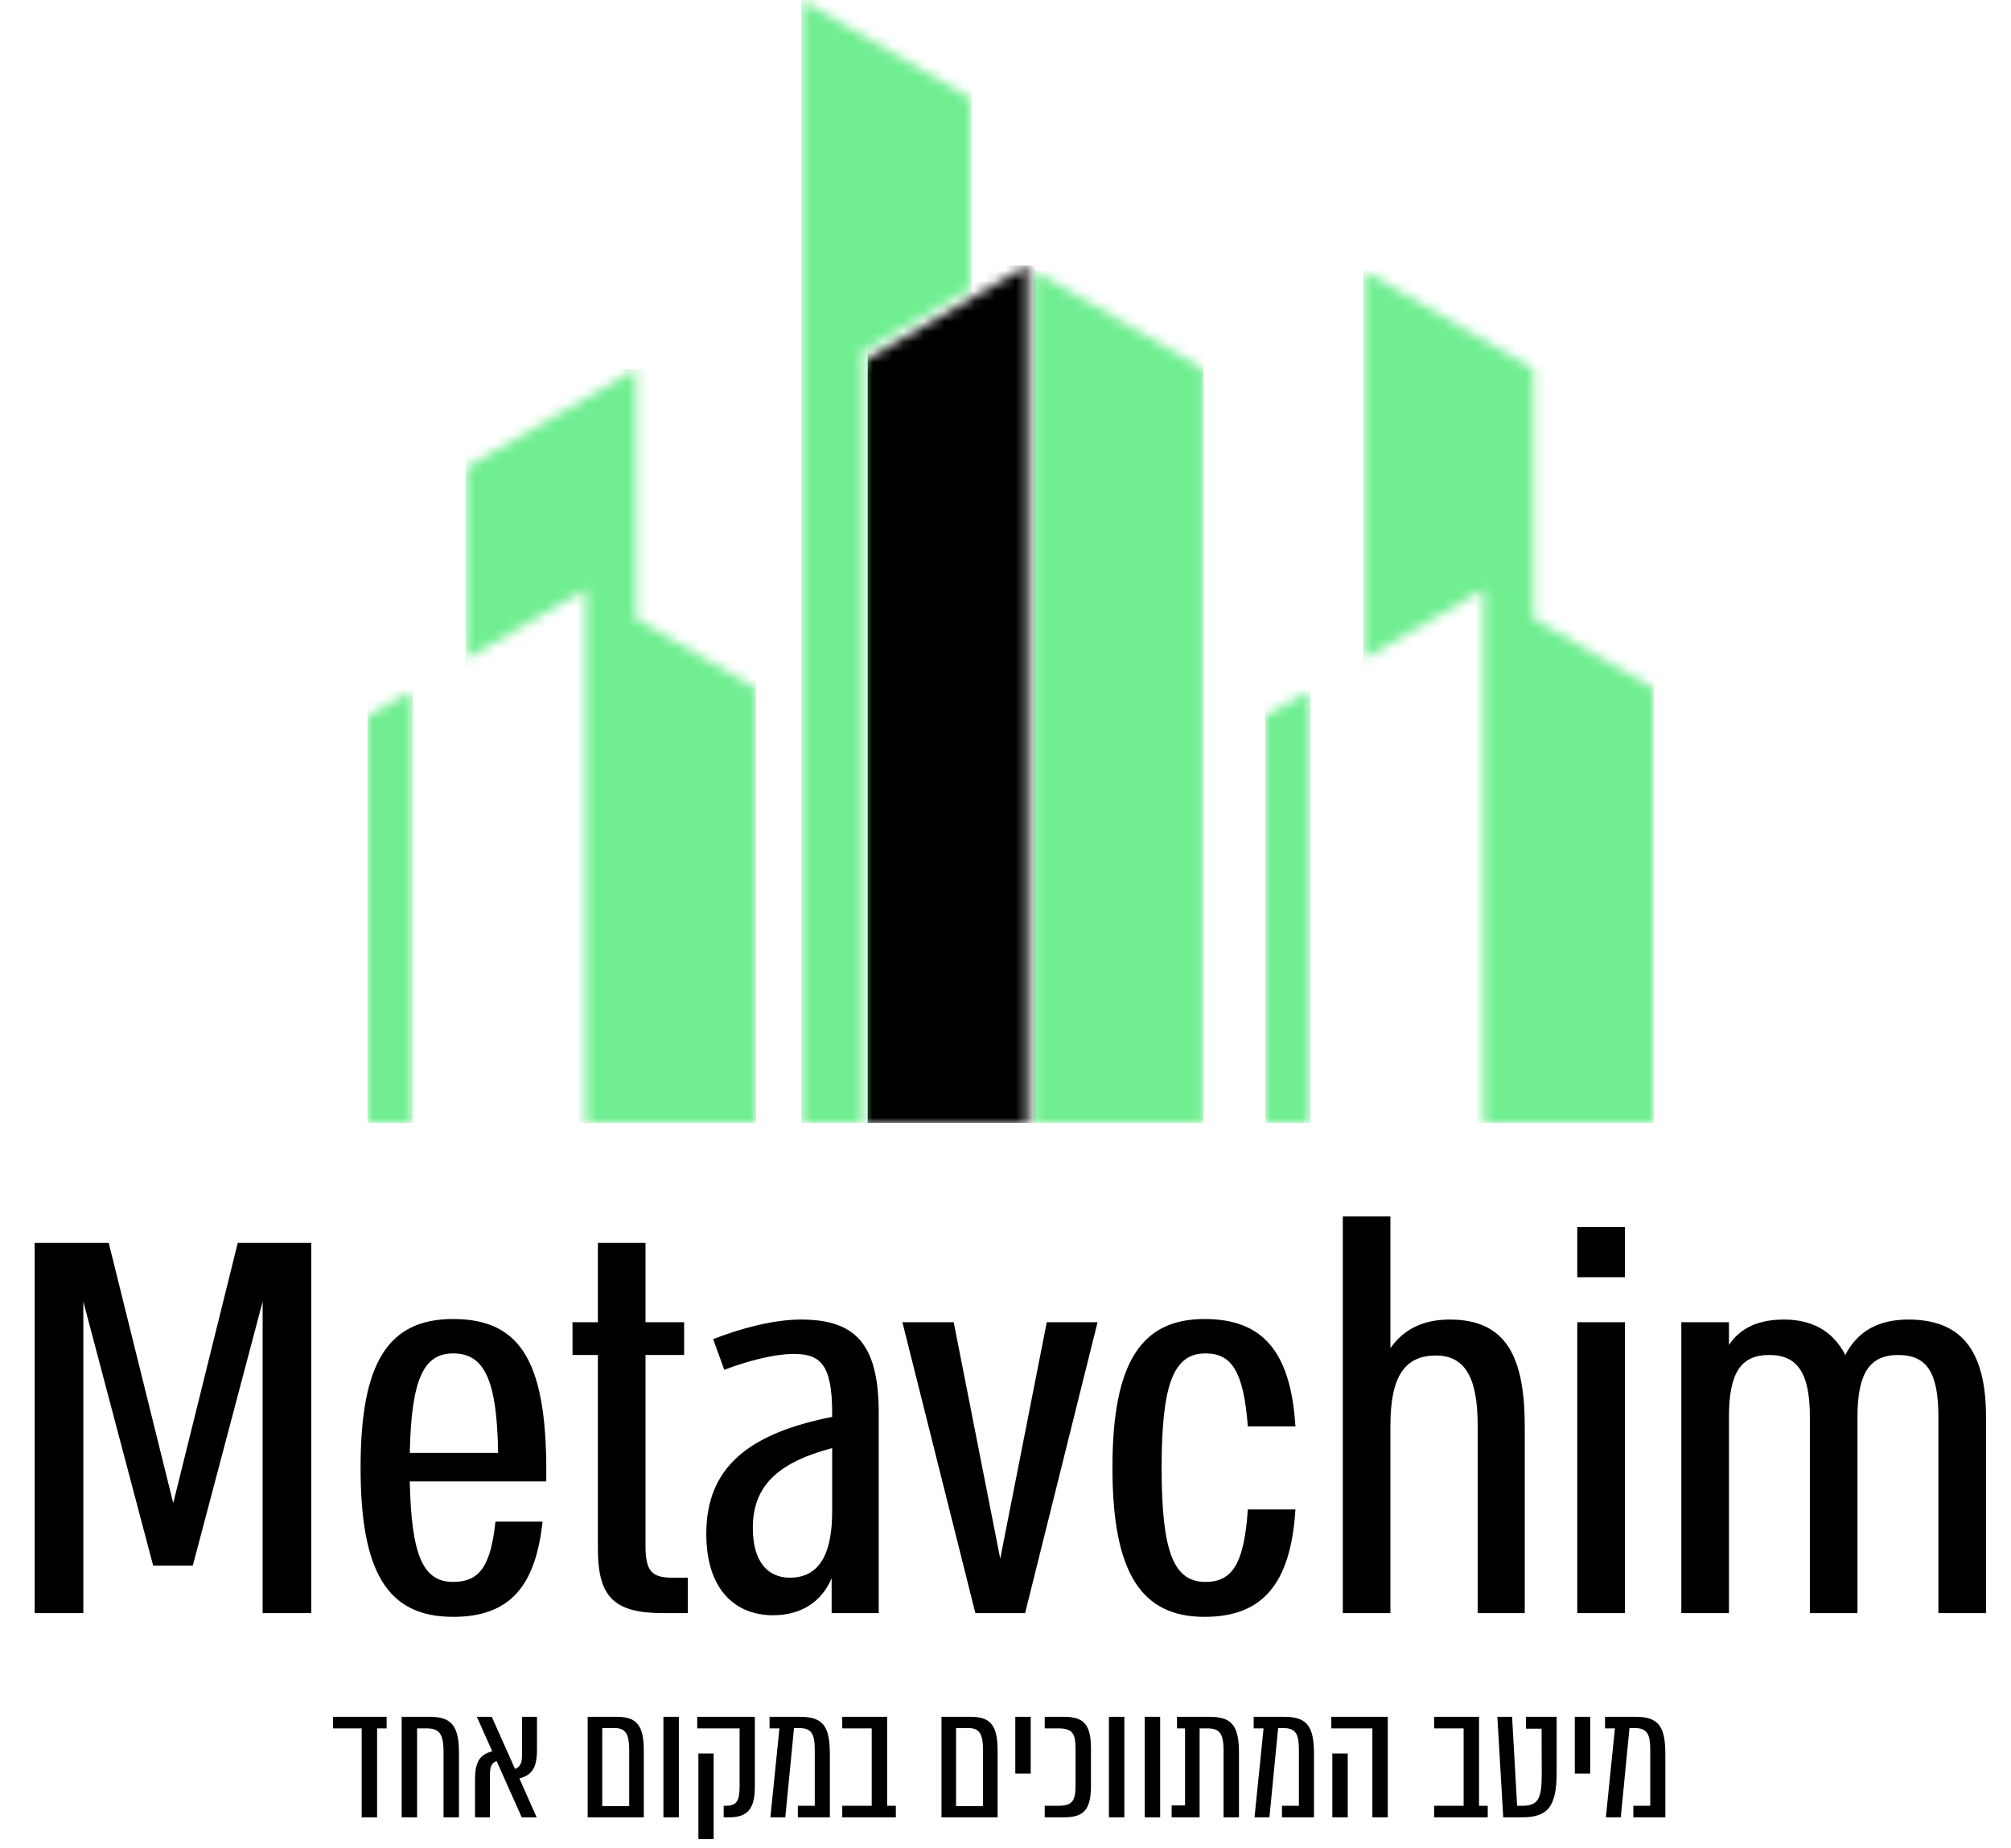 <svg xmlns="http://www.w3.org/2000/svg" width="197" height="181" viewBox="0 0 197 181" fill="none"><path d="M16.971 147.223L23.292 121.731H30.494V158H25.728V127.482L18.888 153.337H15.002L8.163 127.482V158H3.396V121.731H10.65L16.971 147.223ZM44.391 129.192C51.23 129.192 53.665 133.699 53.51 145.098H40.142C40.297 152.352 41.437 154.943 44.391 154.943C46.981 154.943 48.069 153.389 48.536 149.036H53.147C52.474 155.306 49.987 158.363 44.391 158.363C37.966 158.363 35.323 154.01 35.323 143.751C35.323 133.544 37.966 129.192 44.391 129.192ZM44.391 132.56C41.489 132.56 40.297 135.098 40.142 142.301H48.795C48.691 135.15 47.448 132.56 44.391 132.56ZM65.877 154.528H67.379V158H64.996C60.229 158 58.571 156.497 58.571 151.731V132.715H56.084V129.503H58.571V121.731H63.234V129.503H67.017V132.715H63.234V151.368C63.234 153.855 63.804 154.528 65.877 154.528ZM78.463 129.244C83.645 129.244 86.08 131.472 86.08 138.363V158H81.468V154.58C80.484 156.912 78.463 158.207 75.717 158.207C72.194 158.207 69.189 155.876 69.189 150.228C69.189 143.648 73.437 140.383 81.52 138.777V138.415C81.52 133.544 80.329 132.56 77.531 132.611C75.924 132.663 73.541 133.181 70.95 134.166L69.862 131.161C72.66 130.073 75.821 129.244 78.463 129.244ZM77.375 154.528C79.966 154.528 81.52 152.663 81.52 148.052V141.834C76.028 143.285 73.748 145.668 73.748 149.658C73.748 153.078 75.303 154.528 77.375 154.528ZM100.419 158H95.549L88.399 129.503H93.425L97.984 152.663L102.544 129.503H107.518L100.419 158ZM117.991 158.363C111.774 158.363 108.976 154.01 108.976 143.751C108.976 133.492 111.774 129.192 117.991 129.192C123.639 129.192 126.437 132.301 126.903 139.71H122.24C121.825 134.373 120.686 132.56 118.095 132.56C114.986 132.56 113.794 135.513 113.794 143.751C113.794 152.041 114.986 154.943 118.095 154.943C120.737 154.943 121.877 153.13 122.24 147.845H126.903C126.437 155.202 123.639 158.363 117.991 158.363ZM142.009 129.244C147.553 129.244 149.367 132.87 149.367 139.762V158H144.755V139.606C144.755 134.839 143.46 132.767 140.662 132.767C137.605 132.767 136.206 134.839 136.206 139.606V158H131.543V119.14H136.206V132.041C137.553 130.124 139.522 129.244 142.009 129.244ZM159.175 125.098H154.512V120.176H159.175V125.098ZM159.175 158H154.512V129.503H159.175V158ZM186.935 129.244C191.857 129.244 194.552 131.938 194.552 138.777V158H189.888V138.777C189.888 134.425 188.749 132.715 185.951 132.715C183.204 132.715 181.961 134.425 181.961 138.777V158H177.298V138.777C177.298 134.425 176.054 132.715 173.308 132.715C170.562 132.715 169.37 134.425 169.37 138.777V158H164.707V129.503H169.37V131.731C170.51 130.021 172.324 129.244 174.759 129.244C177.401 129.244 179.526 130.28 180.769 132.715C181.961 130.383 184.033 129.244 186.935 129.244Z" fill="black"></path><path d="M32.625 168.155H37.875V169.288H36.94V178H35.431V169.288H32.625V168.155ZM39.349 168.155H42.089C44.107 168.155 44.96 168.894 44.96 171.65V178H43.45V171.601C43.45 169.731 42.975 169.288 41.76 169.288H40.858V178H39.349V168.155ZM52.604 168.155V171.371C52.604 173.275 52.029 173.865 50.881 174.193L52.571 178H51.111L48.649 172.487C48.108 172.684 47.993 173.111 47.993 173.898V178H46.533V174.275C46.533 172.618 46.976 171.847 48.223 171.535L46.713 168.155H48.174L50.454 173.258C51.012 173.012 51.143 172.651 51.143 171.765V168.155H52.604ZM57.569 168.155H60.457C62.426 168.155 63.066 169.058 63.066 171.47V178H57.569V168.155ZM58.997 176.901H61.638V171.437C61.638 169.78 61.261 169.255 60.178 169.255H58.997V176.901ZM66.501 168.155V178H64.991V168.155H66.501ZM68.301 168.155H73.945V175.03C73.945 177.18 73.223 178 71.418 178H70.893V176.868H71.074C72.14 176.868 72.452 176.458 72.452 174.932V169.288H68.301V168.155ZM68.416 180.133V171.749H69.909V180.133H68.416ZM75.386 168.155H78.422C80.735 168.155 81.293 169.238 81.293 171.831V178H78.159V176.868H79.816V171.421C79.816 169.895 79.554 169.255 78.274 169.255H77.782L76.928 178H75.468L76.354 169.288H75.386V168.155ZM86.905 168.155V176.868H87.758V178H82.508V176.868H85.395V169.288H82.508V168.155H86.905ZM92.229 168.155H95.117C97.086 168.155 97.726 169.058 97.726 171.47V178H92.229V168.155ZM93.657 176.901H96.299V171.437C96.299 169.78 95.921 169.255 94.838 169.255H93.657V176.901ZM100.97 168.155V173.718H99.46V168.155H100.97ZM102.343 168.155H104.229C106.198 168.155 106.871 168.927 106.871 171.273V174.883C106.871 177.229 106.198 178 104.229 178H102.343V176.868H103.655C105.115 176.868 105.362 176.343 105.362 174.784V171.371C105.362 169.813 105.115 169.288 103.655 169.288H102.343V168.155ZM110.141 168.155V178H108.632V168.155H110.141ZM113.648 168.155V178H112.139V168.155H113.648ZM115.301 168.155H118.435C120.568 168.155 121.372 168.877 121.372 171.683V178H119.862V171.453C119.862 169.681 119.403 169.288 118.238 169.288H117.516V178H114.776V176.835H116.088V169.288H115.301V168.155ZM122.812 168.155H125.847C128.161 168.155 128.719 169.238 128.719 171.831V178H125.585V176.868H127.242V171.421C127.242 169.895 126.979 169.255 125.7 169.255H125.207L124.354 178H122.894L123.78 169.288H122.812V168.155ZM130.418 168.155H135.947V178H134.438V169.288H130.418V168.155ZM130.516 178V171.749H132.026V178H130.516ZM144.888 168.155V176.868H145.741V178H140.491V176.868H143.379V169.288H140.491V168.155H144.888ZM152.492 168.155V173.586C152.492 176.999 151.606 178 149.062 178H147.258L146.683 168.155H148.127L148.619 176.868H149.112C150.703 176.868 151.031 176.162 151.031 173.75L151.015 169.32H149.489V168.155H152.492ZM155.78 168.155V173.718H154.271V168.155H155.78ZM157.231 168.155H160.266C162.58 168.155 163.138 169.238 163.138 171.831V178H160.004V176.868H161.661V171.421C161.661 169.895 161.398 169.255 160.119 169.255H159.626L158.773 178H157.313L158.199 169.288H157.231V168.155Z" fill="black"></path><mask id="mask0_398_426" style="mask-type:luminance" maskUnits="userSpaceOnUse" x="101" y="26" width="17" height="84"><path d="M101.22 26.468V110H117.897V36.139L101.22 26.468Z" fill="white"></path></mask><g mask="url(#mask0_398_426)"><path d="M117.897 26.468H101.22V110H117.897V26.468Z" fill="#70EE91"></path></g><mask id="mask1_398_426" style="mask-type:luminance" maskUnits="userSpaceOnUse" x="84" y="26" width="17" height="84"><path d="M100.678 26V110H84V35.725L100.678 26Z" fill="white"></path></mask><g mask="url(#mask1_398_426)"><path d="M85 26H101.678V110H85V26Z" fill="black"></path></g><mask id="mask2_398_426" style="mask-type:luminance" maskUnits="userSpaceOnUse" x="78" y="0" width="18" height="110"><path d="M84.542 34.439L95.181 28.268V9.671L78.503 0V37.939V69.992V110H84.542V73.492V34.439Z" fill="white"></path></mask><g mask="url(#mask2_398_426)"><path d="M95.181 0H78.503V110H95.181V0Z" fill="#70EE91"></path></g><mask id="mask3_398_426" style="mask-type:luminance" maskUnits="userSpaceOnUse" x="45" y="36" width="30" height="74"><path d="M74.066 110V67.421L62.292 60.593V36.154L45.614 45.825V64.574L57.385 57.75V110H62.292H74.066Z" fill="white"></path></mask><g mask="url(#mask3_398_426)"><path d="M74.063 36.154H45.614V110H74.063V36.154Z" fill="#70EE91"></path></g><mask id="mask4_398_426" style="mask-type:luminance" maskUnits="userSpaceOnUse" x="36" y="67" width="5" height="43"><path d="M40.437 110V67.578L36 70.149V110H40.437Z" fill="white"></path></mask><g mask="url(#mask4_398_426)"><path d="M40.437 67.578H36V110H40.437V67.578Z" fill="#70EE91"></path></g><mask id="mask5_398_426" style="mask-type:luminance" maskUnits="userSpaceOnUse" x="133" y="26" width="29" height="84"><path d="M162 110V67.421L150.229 60.593V36.154L133.551 26.468V64.574L145.322 57.75V110H150.229H162Z" fill="white"></path></mask><g mask="url(#mask5_398_426)"><path d="M162.003 26.468H133.551V110H162.003V26.468Z" fill="#70EE91"></path></g><mask id="mask6_398_426" style="mask-type:luminance" maskUnits="userSpaceOnUse" x="123" y="67" width="6" height="43"><path d="M128.373 110V67.578L123.934 70.149V110H128.373Z" fill="white"></path></mask><g mask="url(#mask6_398_426)"><path d="M128.37 67.578H123.934V110H128.37V67.578Z" fill="#70EE91"></path></g></svg>
